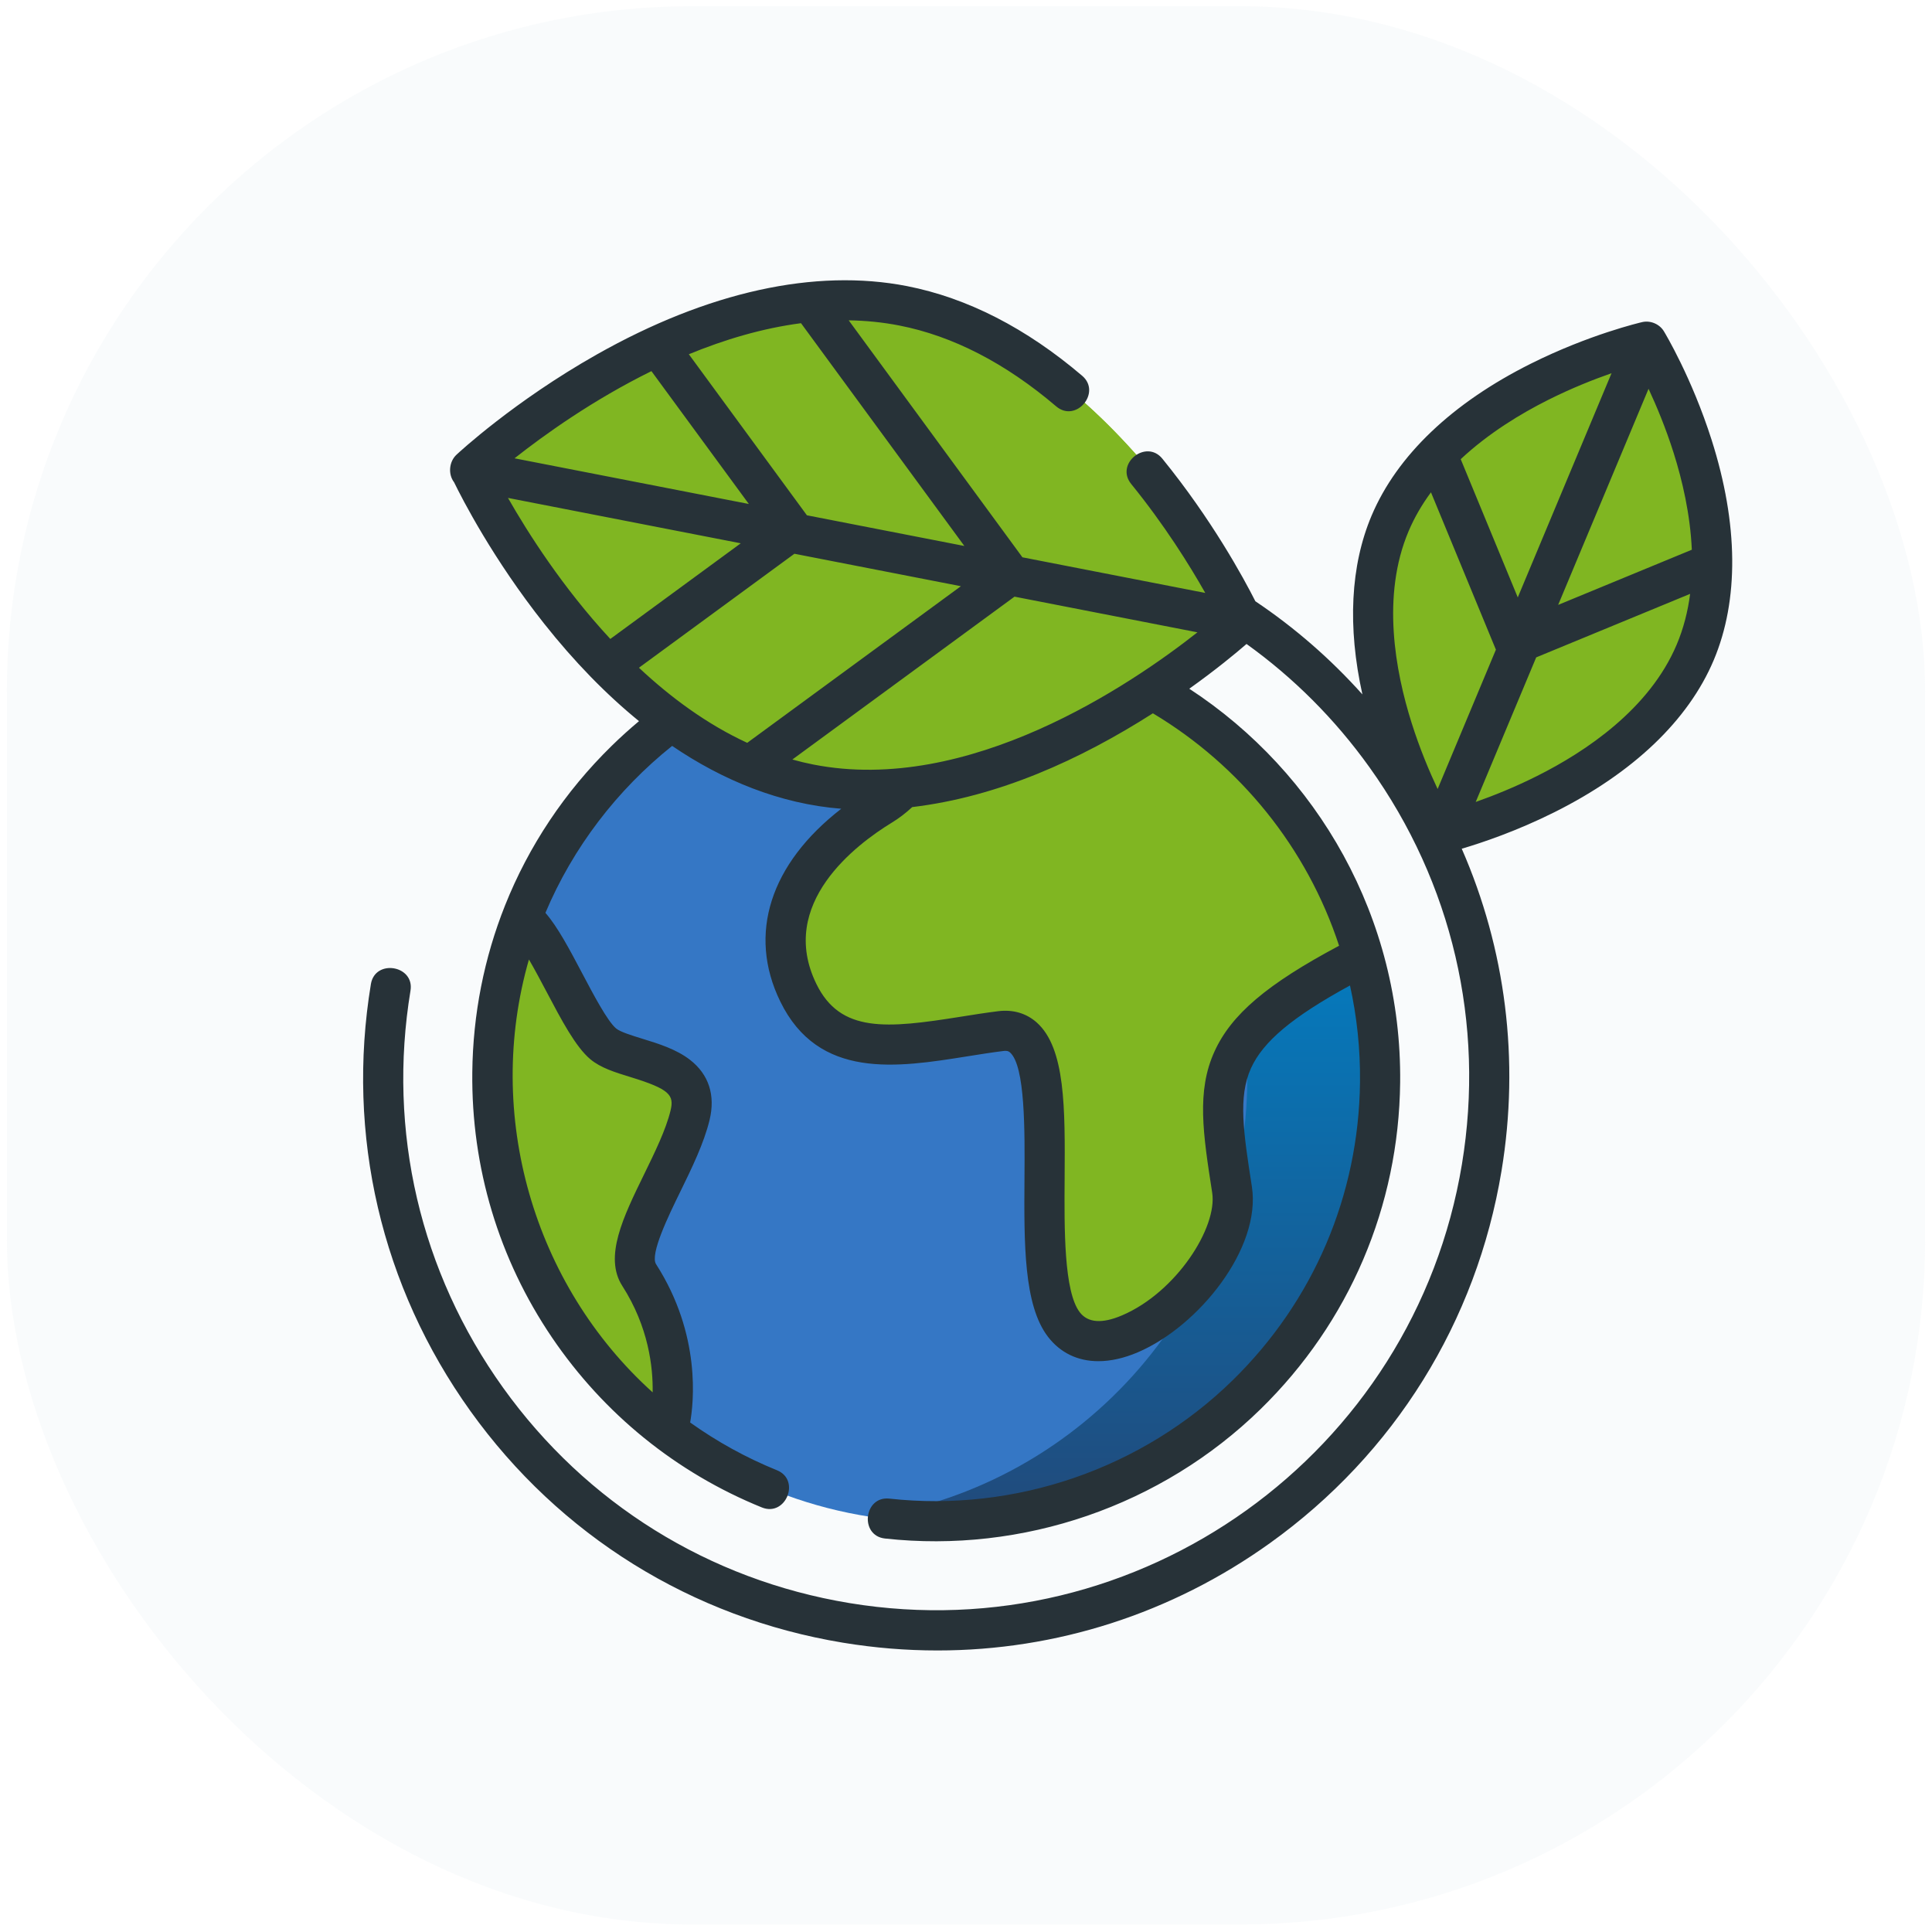 <svg width="141" height="141" viewBox="0 0 141 141" fill="none" xmlns="http://www.w3.org/2000/svg">
<rect opacity="0.6" x="0.5" y="0.453" width="140" height="140" rx="50" fill="#F5F9FA"/>
<g clip-path="url(#clip0)">
<path d="M100.796 78.651C100.796 60.744 86.318 46.228 68.458 46.228C50.599 46.228 36.121 60.744 36.121 78.651C36.121 96.558 50.599 111.075 68.458 111.075C86.318 111.075 100.796 96.558 100.796 78.651Z" fill="#3577C5"/>
<path d="M68.457 46.228C66.798 46.228 65.167 46.354 63.574 46.596C79.117 48.956 91.029 62.408 91.029 78.651C91.029 94.893 79.117 108.346 63.574 110.707C65.167 110.949 66.798 111.075 68.457 111.075C86.317 111.075 100.795 96.558 100.795 78.651C100.795 60.744 86.317 46.228 68.457 46.228Z" fill="url(#paint0_linear)"/>
<path d="M64.255 58.828C59.274 61.95 55.538 66.945 58.34 72.564C61.142 78.183 67.369 75.998 73.129 75.217C78.888 74.437 74.53 92.23 77.954 96.601C81.379 100.971 91.031 92.23 90.097 86.611C88.714 78.292 88.229 75.373 99.437 69.442L99.468 69.431C95.69 56.638 84.254 47.146 70.484 46.292L70.482 46.341C70.482 46.341 69.237 55.706 64.255 58.828Z" fill="#80B622"/>
<path d="M88.719 53.383C88.72 53.384 88.723 53.386 88.725 53.387C88.723 53.386 88.721 53.384 88.719 53.383Z" fill="#BAEB6C"/>
<path d="M46.976 93.322C45.48 91.041 49.622 85.674 50.557 81.617C51.49 77.558 45.886 77.87 44.174 76.466C42.461 75.061 40.127 68.974 38.414 67.569L38.14 67.353C36.835 70.871 36.121 74.677 36.121 78.651C36.121 89.368 41.308 98.869 49.301 104.772L49.311 104.093C49.311 104.093 50.557 98.786 46.976 93.322Z" fill="#80B622"/>
<path d="M90.097 86.611C90.091 86.57 90.084 86.531 90.078 86.49C89.458 88.99 88.55 91.375 87.391 93.607C89.231 91.436 90.46 88.789 90.097 86.611Z" fill="#BAEB6C"/>
<path d="M70.483 46.292L70.481 46.341C70.481 46.341 70.376 47.123 70.109 48.309C81.449 52.601 89.751 63.099 90.893 75.672C92.322 73.718 94.936 71.823 99.436 69.442L99.466 69.431C95.688 56.638 84.252 47.146 70.483 46.292Z" fill="#80B622"/>
<path d="M59.523 57.355C43.884 54.702 34.184 35.013 34.184 35.013C34.184 35.013 49.837 19.625 65.475 22.278C81.113 24.931 90.814 44.62 90.814 44.62C90.814 44.62 75.16 60.008 59.523 57.355Z" fill="#80B622"/>
<path d="M65.474 22.278C62.488 21.772 59.503 21.924 56.625 22.5C71.608 25.865 80.852 44.62 80.852 44.62C80.852 44.62 70.605 54.691 58.41 57.133C58.778 57.216 59.148 57.291 59.523 57.355C75.16 60.008 90.813 44.62 90.813 44.62C90.813 44.62 81.112 24.931 65.474 22.278Z" fill="#80B622"/>
<path d="M101.45 38.244C105.645 28.317 120.18 24.975 120.18 24.975C120.18 24.975 127.914 37.727 123.719 47.654C119.525 57.58 104.989 60.922 104.989 60.922C104.989 60.922 97.255 48.17 101.45 38.244Z" fill="#80B622"/>
<path d="M120.181 24.975C120.181 24.975 116.875 25.736 112.962 27.608C114.969 31.861 118.152 40.492 115.125 47.654C112.93 52.846 107.906 56.237 103.613 58.29C104.388 59.932 104.989 60.922 104.989 60.922C104.989 60.922 119.524 57.58 123.719 47.654C127.914 37.727 120.181 24.975 120.181 24.975Z" fill="#80B622"/>
<path d="M124.917 32.108C123.472 27.565 121.515 24.311 121.432 24.175C121.11 23.645 120.45 23.37 119.851 23.507C119.696 23.543 115.998 24.406 111.733 26.536C105.975 29.411 101.953 33.249 100.1 37.633C98.557 41.284 98.336 45.748 99.43 50.679C97.099 48.076 94.477 45.798 91.619 43.881C90.746 42.157 88.438 37.912 84.83 33.475C83.642 32.015 81.357 33.847 82.557 35.323C84.988 38.313 86.818 41.253 87.962 43.274L74.618 40.673L61.94 23.379C63.171 23.397 64.406 23.516 65.636 23.757C69.533 24.52 73.382 26.504 77.079 29.655C78.528 30.89 80.408 28.643 78.979 27.425C74.895 23.945 70.595 21.743 66.199 20.881C59.486 19.568 51.658 21.292 43.558 25.869C37.52 29.281 33.482 33.029 33.314 33.187C32.773 33.691 32.687 34.608 33.14 35.198C33.732 36.413 35.975 40.794 39.71 45.511C41.912 48.293 44.234 50.673 46.635 52.63C45.953 53.201 45.289 53.799 44.646 54.429C41.214 57.786 38.586 61.747 36.86 66.076C35.335 69.903 34.514 74.018 34.469 78.26C34.393 85.196 36.403 91.887 40.282 97.608C44.072 103.196 49.37 107.487 55.603 110.016C57.347 110.722 58.45 108.009 56.705 107.301C54.446 106.385 52.325 105.211 50.368 103.815C50.618 102.427 51.198 97.432 47.88 92.261C47.416 91.538 48.804 88.698 49.634 87.001C50.489 85.252 51.372 83.444 51.785 81.742C52.223 79.934 51.73 78.415 50.36 77.35C49.354 76.568 48.038 76.164 46.877 75.807C46.123 75.575 45.269 75.312 44.964 75.058C44.335 74.531 43.308 72.585 42.483 71.022C41.568 69.288 40.696 67.637 39.806 66.621C41.809 61.865 45.026 57.657 49.054 54.437C52.733 56.944 56.934 58.674 61.397 59.024C56.22 63.035 54.545 68.158 56.94 73.079C59.735 78.824 65.488 77.906 70.565 77.098C71.443 76.957 72.352 76.812 73.222 76.704C73.549 76.663 73.647 76.752 73.713 76.81C74.824 77.799 74.792 82.522 74.768 85.97C74.735 90.74 74.705 95.245 76.481 97.558C77.388 98.738 78.664 99.341 80.16 99.341C81.057 99.341 82.031 99.125 83.053 98.687C87.471 96.795 92.064 91.1 91.363 86.594C90.751 82.655 90.346 80.053 91.301 77.955C92.184 76.013 94.319 74.215 98.524 71.922C99.027 74.189 99.281 76.549 99.255 78.969C99.165 87.229 95.863 94.96 89.958 100.737C83.359 107.193 74.083 110.382 64.908 109.371C63.038 109.168 62.715 112.077 64.587 112.283C74.631 113.389 84.785 109.898 92.007 102.832C98.472 96.507 102.087 88.044 102.185 79C102.315 67.008 96.162 56.384 86.796 50.264C88.731 48.884 90.173 47.691 90.973 46.998C94.388 49.448 97.417 52.466 99.936 55.983C105.987 64.425 108.386 74.718 106.694 84.966C103.2 106.12 83.148 120.489 61.99 116.994C51.742 115.301 42.766 109.72 36.716 101.278C30.666 92.835 28.267 82.541 29.959 72.294C30.263 70.45 27.374 69.967 27.069 71.817C25.249 82.837 27.83 93.905 34.334 102.984C40.84 112.063 50.493 118.065 61.513 119.885C63.818 120.266 66.125 120.453 68.416 120.453C77.077 120.453 85.502 117.764 92.682 112.62C101.761 106.114 107.764 96.463 109.584 85.443C110.918 77.368 109.885 69.267 106.68 61.941C108.16 61.505 110.677 60.658 113.434 59.281C119.192 56.406 123.215 52.569 125.067 48.184C126.921 43.798 126.869 38.24 124.917 32.108ZM39.892 72.389C40.982 74.456 42.013 76.409 43.084 77.305C43.842 77.939 44.898 78.264 46.016 78.607C48.879 79.487 49.212 79.919 48.937 81.051C48.6 82.444 47.787 84.106 47.002 85.714C45.489 88.809 44.06 91.732 45.414 93.844C47.335 96.837 47.664 99.783 47.631 101.616C38.905 93.748 35.352 81.321 38.602 70.025C39.033 70.764 39.487 71.622 39.892 72.389ZM110.769 43.6L106.605 33.511C108.631 31.617 110.982 30.191 112.984 29.187C114.689 28.331 116.312 27.691 117.612 27.238L110.769 43.6ZM120.313 28.374C120.895 29.624 121.57 31.236 122.146 33.058C122.777 35.057 123.357 37.536 123.472 40.12L113.716 44.146L120.313 28.374ZM102.798 38.774C103.23 37.752 103.789 36.805 104.434 35.93L109.173 47.414L104.92 57.583C104.323 56.316 103.619 54.651 103.022 52.759C101.824 48.972 100.813 43.471 102.798 38.774ZM112.183 56.63C110.542 57.454 108.976 58.078 107.7 58.528L112.114 47.976L123.348 43.341C123.185 44.6 122.874 45.847 122.368 47.043C120.384 51.74 115.735 54.85 112.183 56.63ZM59.36 55.797C58.842 55.695 58.331 55.572 57.828 55.43L74.041 43.545L87.391 46.148C82.528 49.979 70.692 58.017 59.36 55.797ZM44.542 46.631C41.074 42.894 38.533 38.897 37.073 36.339L54.062 39.651L44.542 46.631ZM47.542 27.086L54.651 36.781L37.552 33.448C39.704 31.748 43.258 29.196 47.542 27.086ZM58.889 37.607L50.272 25.853C52.851 24.792 55.62 23.958 58.459 23.587L70.38 39.846L58.889 37.607ZM57.977 40.414L70.127 42.782L54.533 54.213C51.593 52.855 48.946 50.902 46.631 48.732L57.977 40.414ZM97.728 69.021C92.447 71.835 89.86 74.045 88.634 76.742C87.316 79.636 87.799 82.744 88.467 87.044C88.862 89.58 85.848 94.302 81.899 95.993C80.438 96.619 79.397 96.545 78.805 95.773C77.64 94.259 77.672 89.673 77.698 85.99C77.732 80.893 77.763 76.492 75.66 74.621C74.904 73.949 73.936 73.665 72.861 73.797C71.941 73.911 71.006 74.06 70.103 74.204C64.719 75.062 61.33 75.406 59.574 71.797C56.73 65.951 62.488 61.622 65.095 60.032C65.626 59.708 66.118 59.327 66.576 58.902C72.878 58.149 78.833 55.445 84.139 52.058C90.501 55.859 95.386 61.875 97.728 69.021Z" fill="#273238"/>
</g>
<defs>
<linearGradient id="paint0_linear" x1="82.185" y1="46.228" x2="82.185" y2="111.075" gradientUnits="userSpaceOnUse">
<stop offset="0.047" stop-color="#0082C8"/>
<stop offset="0.266" stop-color="#0082C8"/>
<stop offset="1" stop-color="#214A7B"/>
</linearGradient>
<clipPath id="clip0">
<rect width="100" height="100" fill="white" transform="translate(26.5 20.453)"/>
</clipPath>
</defs>
</svg>
